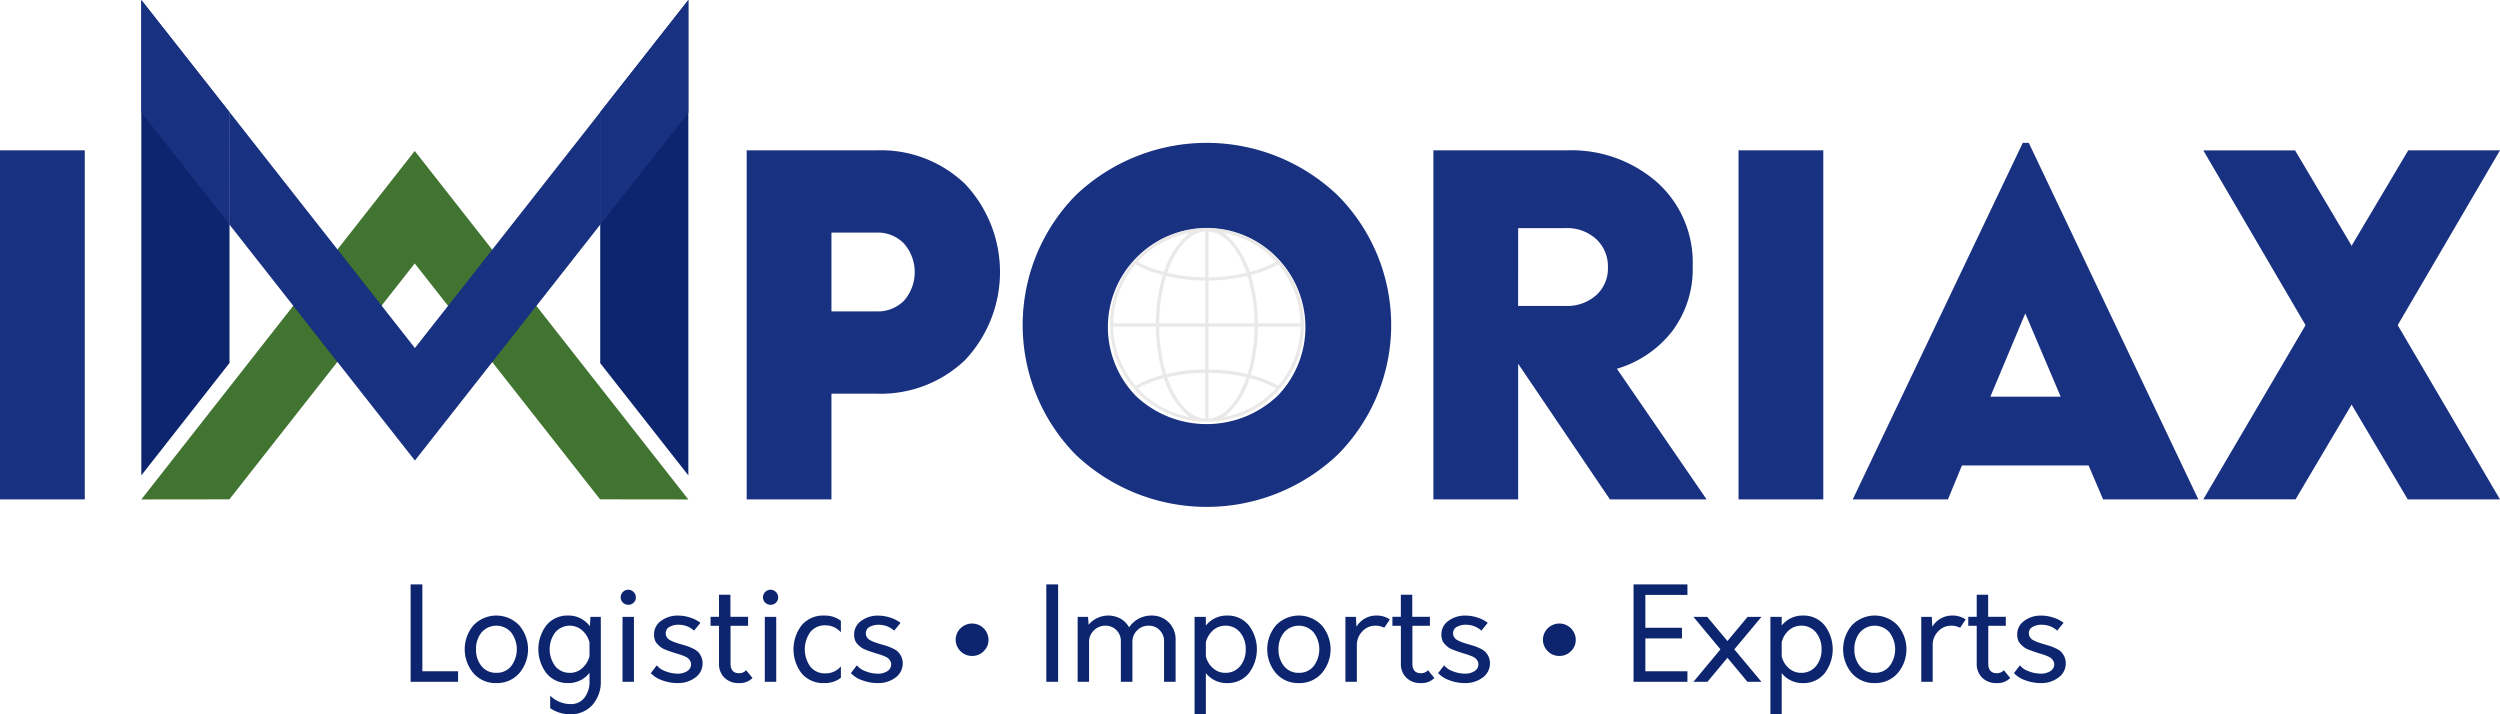 <svg xmlns="http://www.w3.org/2000/svg" width="250" height="71.425" viewBox="0 0 250 71.425">
  <g id="Grupo_1246" data-name="Grupo 1246" transform="translate(-125.277 -211.25)">
    <g id="Grupo_1241" data-name="Grupo 1241" transform="translate(125.277 211.25)">
      <g id="Grupo_1229" data-name="Grupo 1229" transform="translate(14.131)">
        <g id="Grupo_1222" data-name="Grupo 1222">
          <path id="Trazado_4363" data-name="Trazado 4363" d="M165.673,247.546V222.467l-8.821-11.217v47.539Z" transform="translate(-156.852 -211.25)" fill="#0c256e"/>
        </g>
        <g id="Grupo_1223" data-name="Grupo 1223" transform="translate(0 15.096)">
          <path id="Trazado_4364" data-name="Trazado 4364" d="M211.554,279.828l-27.359-34.848-27.343,34.848,8.809-.011,18.534-23.589,18.534,23.589Z" transform="translate(-156.852 -244.979)" fill="#427431"/>
        </g>
        <g id="Grupo_1224" data-name="Grupo 1224">
          <path id="Trazado_4365" data-name="Trazado 4365" d="M165.674,233.715l-8.821-11.228V211.25l8.821,11.217Z" transform="translate(-156.852 -211.25)" fill="#193181"/>
        </g>
        <g id="Grupo_1225" data-name="Grupo 1225" transform="translate(15.203 24.954)">
          <path id="Trazado_4366" data-name="Trazado 4366" d="M199.643,272.62l-4.419,5.624-4.4-5.624,4.411-5.614Z" transform="translate(-190.822 -267.006)" fill="#1a5526"/>
        </g>
        <g id="Grupo_1226" data-name="Grupo 1226" transform="translate(8.821 11.217)">
          <path id="Trazado_4367" data-name="Trazado 4367" d="M176.562,247.562,195.1,271.151l18.534-23.589V236.314L195.1,259.9l-18.534-23.59Z" transform="translate(-176.562 -236.314)" fill="#193181"/>
        </g>
        <g id="Grupo_1227" data-name="Grupo 1227" transform="translate(45.889)">
          <path id="Trazado_4368" data-name="Trazado 4368" d="M268.2,258.789V211.25l-8.813,11.217v25.1Z" transform="translate(-259.385 -211.25)" fill="#0c256e"/>
        </g>
        <g id="Grupo_1228" data-name="Grupo 1228" transform="translate(45.889)">
          <path id="Trazado_4369" data-name="Trazado 4369" d="M268.2,222.531l-8.813,11.184V222.467L268.2,211.25Z" transform="translate(-259.385 -211.25)" fill="#193181"/>
        </g>
      </g>
      <g id="Grupo_1231" data-name="Grupo 1231" transform="translate(0 15.033)">
        <g id="Grupo_1230" data-name="Grupo 1230">
          <path id="Trazado_4370" data-name="Trazado 4370" d="M125.277,279.746V244.839h8.477v34.907Z" transform="translate(-125.277 -244.839)" fill="#193181"/>
        </g>
      </g>
      <g id="Grupo_1237" data-name="Grupo 1237" transform="translate(74.668 14.285)">
        <g id="Grupo_1232" data-name="Grupo 1232" transform="translate(0 0.748)">
          <path id="Trazado_4371" data-name="Trazado 4371" d="M292.114,279.746V244.839h13.015a12.13,12.13,0,0,1,8.852,3.392,12.842,12.842,0,0,1-.025,17.577,12.2,12.2,0,0,1-8.827,3.366h-4.538v10.572Zm8.477-18.8h4.538a3.683,3.683,0,0,0,2.718-1.072,4.337,4.337,0,0,0,0-5.709,3.641,3.641,0,0,0-2.718-1.1h-4.538Z" transform="translate(-292.114 -244.839)" fill="#193181"/>
        </g>
        <g id="Grupo_1233" data-name="Grupo 1233" transform="translate(27.6)">
          <path id="Trazado_4372" data-name="Trazado 4372" d="M385.324,274.311a19.043,19.043,0,0,1-26.256.025,18.514,18.514,0,0,1,.025-25.931,18.98,18.98,0,0,1,26.205.025,18.393,18.393,0,0,1,.025,25.882ZM365.1,268.476a10.305,10.305,0,0,0,14.187-.026,9.876,9.876,0,1,0-14.187.026Z" transform="translate(-353.783 -243.168)" fill="#193181"/>
        </g>
        <g id="Grupo_1234" data-name="Grupo 1234" transform="translate(68.666 0.748)">
          <path id="Trazado_4373" data-name="Trazado 4373" d="M472.87,279.746H463.2l-9.176-13.564v13.564h-8.477V244.839h13.365a13,13,0,0,1,9,3.191,10.766,10.766,0,0,1,3.565,8.428,10.3,10.3,0,0,1-2.044,6.458,10.864,10.864,0,0,1-5.535,3.765ZM454.019,260.4h4.738a4.364,4.364,0,0,0,3.067-1.072A3.581,3.581,0,0,0,463,256.558a3.717,3.717,0,0,0-1.172-2.842,4.307,4.307,0,0,0-3.067-1.1h-4.738Z" transform="translate(-445.542 -244.839)" fill="#193181"/>
        </g>
        <g id="Grupo_1235" data-name="Grupo 1235" transform="translate(99.185 0.748)">
          <path id="Trazado_4374" data-name="Trazado 4374" d="M513.733,279.746V244.839h8.477v34.907Z" transform="translate(-513.733 -244.839)" fill="#193181"/>
        </g>
        <g id="Grupo_1236" data-name="Grupo 1236" transform="translate(110.605)">
          <path id="Trazado_4375" data-name="Trazado 4375" d="M539.249,278.823l17.005-35.655h.6l16.955,35.655h-9.525l-1.446-3.391H550.17l-1.4,3.391Zm13.764-10.273h7.031l-3.54-8.328Z" transform="translate(-539.249 -243.168)" fill="#193181"/>
        </g>
      </g>
      <g id="Grupo_1240" data-name="Grupo 1240" transform="translate(220.329 15.033)">
        <g id="Grupo_1238" data-name="Grupo 1238">
          <path id="Trazado_4376" data-name="Trazado 4376" d="M636.828,261.993l10.422,17.753h-9.225l-5.785-9.774-4.538-7.829-10.123-17.3h9.176l5.535,9.326Z" transform="translate(-617.579 -244.839)" fill="#193181"/>
        </g>
        <g id="Grupo_1239" data-name="Grupo 1239">
          <path id="Trazado_4377" data-name="Trazado 4377" d="M632.539,254.165l5.535-9.326h9.176l-10.124,17.3-4.538,7.829-5.785,9.774h-9.225L628,261.993Z" transform="translate(-617.579 -244.839)" fill="#193181"/>
        </g>
      </g>
    </g>
    <g id="Grupo_1242" data-name="Grupo 1242" transform="translate(166.338 269.69)">
      <path id="Trazado_4378" data-name="Trazado 4378" d="M217.024,351.568v-9.739H218.2v8.687h3.571v1.052Z" transform="translate(-217.024 -341.829)" fill="#0c256e"/>
      <path id="Trazado_4379" data-name="Trazado 4379" d="M232.289,355.544A2.941,2.941,0,0,1,230,354.57a3.718,3.718,0,0,1,0-4.811,3.166,3.166,0,0,1,4.563.007,3.686,3.686,0,0,1,0,4.8A2.947,2.947,0,0,1,232.289,355.544Zm0-1.026a1.826,1.826,0,0,0,1.48-.675,2.8,2.8,0,0,0-.007-3.363,1.961,1.961,0,0,0-2.961,0,2.583,2.583,0,0,0-.552,1.688,2.554,2.554,0,0,0,.552,1.681A1.829,1.829,0,0,0,232.289,354.518Z" transform="translate(-223.707 -345.676)" fill="#0c256e"/>
      <path id="Trazado_4380" data-name="Trazado 4380" d="M250.775,348.922h1.039v6.414a3.448,3.448,0,0,1-.837,2.389,2.843,2.843,0,0,1-2.227.935,3.436,3.436,0,0,1-2-.61V356.8a2.909,2.909,0,0,0,2.078.844,1.648,1.648,0,0,0,1.344-.63,2.582,2.582,0,0,0,.512-1.681v-.818a2.619,2.619,0,0,1-2.129,1.026,2.7,2.7,0,0,1-2.168-.968,3.962,3.962,0,0,1,0-4.823,2.7,2.7,0,0,1,2.168-.961,2.635,2.635,0,0,1,2.168,1.078Zm-2.039,5.6a1.8,1.8,0,0,0,1.214-.468,2.339,2.339,0,0,0,.733-1.195V351.48a2.345,2.345,0,0,0-.733-1.208,1.9,1.9,0,0,0-2.7.208,2.838,2.838,0,0,0,0,3.363A1.82,1.82,0,0,0,248.737,354.518Z" transform="translate(-232.794 -345.676)" fill="#0c256e"/>
      <path id="Trazado_4381" data-name="Trazado 4381" d="M265.261,344.312a.734.734,0,0,1-.532.214.76.76,0,0,1-.539-.214.7.7,0,0,1-.227-.526.734.734,0,0,1,.227-.546.75.75,0,0,1,.539-.22.722.722,0,0,1,.525.227.736.736,0,0,1,.227.539A.706.706,0,0,1,265.261,344.312Zm-1.116,7.914v-6.492h1.143v6.492Z" transform="translate(-242.955 -342.487)" fill="#0c256e"/>
      <path id="Trazado_4382" data-name="Trazado 4382" d="M273.354,355.544a4.333,4.333,0,0,1-1.546-.286,2.672,2.672,0,0,1-1.116-.714l.6-.779a1.786,1.786,0,0,0,.824.578,3.3,3.3,0,0,0,1.175.253,1.732,1.732,0,0,0,1.02-.234.8.8,0,0,0,.409-.7.647.647,0,0,0-.1-.35,1.181,1.181,0,0,0-.208-.253,1.435,1.435,0,0,0-.377-.208q-.267-.111-.409-.156c-.1-.03-.26-.08-.493-.149l-.507-.169q-.156-.052-.468-.175a1.881,1.881,0,0,1-.467-.247,3.494,3.494,0,0,1-.337-.311,1.1,1.1,0,0,1-.26-.428,1.7,1.7,0,0,1-.078-.526,1.633,1.633,0,0,1,.708-1.37,2.744,2.744,0,0,1,1.682-.526,3.938,3.938,0,0,1,1.227.2,3.2,3.2,0,0,1,1.019.526l-.636.779a2.26,2.26,0,0,0-1.415-.584,1.842,1.842,0,0,0-.981.181.7.7,0,0,0-.435.649.783.783,0,0,0,.11.416.877.877,0,0,0,.363.312,3.72,3.72,0,0,0,.455.2q.2.071.591.188.414.118.629.188a5.27,5.27,0,0,1,.559.234,1.869,1.869,0,0,1,.52.338,1.7,1.7,0,0,1,.317.473,1.546,1.546,0,0,1,.143.675,1.721,1.721,0,0,1-.721,1.416A2.849,2.849,0,0,1,273.354,355.544Z" transform="translate(-246.673 -345.676)" fill="#0c256e"/>
      <path id="Trazado_4383" data-name="Trazado 4383" d="M287.6,351.695l.636.779a1.791,1.791,0,0,1-1.363.506,1.959,1.959,0,0,1-1.442-.539,1.889,1.889,0,0,1-.545-1.408v-3.778h-.844v-.9h.844v-2.207h1.143v2.207h1.765v.9h-1.753v3.778q0,.961.857.96A.935.935,0,0,0,287.6,351.695Z" transform="translate(-254.047 -343.112)" fill="#0c256e"/>
      <path id="Trazado_4384" data-name="Trazado 4384" d="M297.057,344.312a.735.735,0,0,1-.533.214.758.758,0,0,1-.539-.214.7.7,0,0,1-.227-.526.734.734,0,0,1,.227-.546.749.749,0,0,1,.539-.22.72.72,0,0,1,.525.227.734.734,0,0,1,.227.539A.705.705,0,0,1,297.057,344.312Zm-1.117,7.914v-6.492h1.143v6.492Z" transform="translate(-260.521 -342.487)" fill="#0c256e"/>
      <path id="Trazado_4385" data-name="Trazado 4385" d="M305.641,355.544a2.822,2.822,0,0,1-2.233-.948,3.962,3.962,0,0,1,0-4.856,2.821,2.821,0,0,1,2.233-.948,2.669,2.669,0,0,1,1.675.52v1.156a2.022,2.022,0,0,0-1.557-.7,1.837,1.837,0,0,0-1.5.675,2.978,2.978,0,0,0,0,3.454,1.836,1.836,0,0,0,1.5.675,1.973,1.973,0,0,0,1.557-.7v1.143A2.625,2.625,0,0,1,305.641,355.544Z" transform="translate(-264.288 -345.676)" fill="#0c256e"/>
      <path id="Trazado_4386" data-name="Trazado 4386" d="M318.061,355.544a4.33,4.33,0,0,1-1.545-.286,2.671,2.671,0,0,1-1.117-.714l.6-.779a1.788,1.788,0,0,0,.824.578A3.3,3.3,0,0,0,318,354.6a1.731,1.731,0,0,0,1.019-.234.8.8,0,0,0,.409-.7.651.651,0,0,0-.1-.35,1.186,1.186,0,0,0-.208-.253,1.428,1.428,0,0,0-.377-.208q-.266-.111-.409-.156c-.095-.03-.26-.08-.493-.149l-.507-.169q-.156-.052-.467-.175a1.878,1.878,0,0,1-.468-.247,3.437,3.437,0,0,1-.337-.311,1.093,1.093,0,0,1-.26-.428,1.7,1.7,0,0,1-.078-.526,1.633,1.633,0,0,1,.708-1.37,2.745,2.745,0,0,1,1.682-.526,3.938,3.938,0,0,1,1.227.2,3.2,3.2,0,0,1,1.02.526l-.636.779a2.259,2.259,0,0,0-1.415-.584,1.843,1.843,0,0,0-.981.181.7.7,0,0,0-.434.649.787.787,0,0,0,.11.416.877.877,0,0,0,.363.312,3.724,3.724,0,0,0,.455.2q.2.071.591.188.415.118.629.188a5.228,5.228,0,0,1,.559.234,1.861,1.861,0,0,1,.52.338,1.7,1.7,0,0,1,.318.473,1.553,1.553,0,0,1,.143.675,1.72,1.72,0,0,1-.72,1.416A2.851,2.851,0,0,1,318.061,355.544Z" transform="translate(-271.371 -345.676)" fill="#0c256e"/>
      <path id="Trazado_4387" data-name="Trazado 4387" d="M340.459,353.777a1.607,1.607,0,0,1-1.162-.474,1.6,1.6,0,0,1,.007-2.3,1.643,1.643,0,0,1,2.791,1.143,1.558,1.558,0,0,1-.487,1.162A1.592,1.592,0,0,1,340.459,353.777Z" transform="translate(-284.305 -346.622)" fill="#0c256e"/>
      <path id="Trazado_4388" data-name="Trazado 4388" d="M359.062,351.568v-9.739h1.181v9.739Z" transform="translate(-295.493 -341.829)" fill="#0c256e"/>
      <path id="Trazado_4389" data-name="Trazado 4389" d="M373.44,348.792a2.337,2.337,0,0,1,1.733.689,2.385,2.385,0,0,1,.682,1.752v4.181H374.7v-4.051a1.521,1.521,0,0,0-.442-1.11,1.488,1.488,0,0,0-1.1-.448,1.56,1.56,0,0,0-1.155.474,1.577,1.577,0,0,0-.468,1.149v3.986h-1.156v-4.051a1.52,1.52,0,0,0-.441-1.11,1.491,1.491,0,0,0-1.1-.448,1.585,1.585,0,0,0-1.156.474,1.556,1.556,0,0,0-.481,1.149v3.986h-1.142v-6.492H367.1l.052.792a2.57,2.57,0,0,1,3.2-.61,2.247,2.247,0,0,1,.851.87,2.657,2.657,0,0,1,2.234-1.182Z" transform="translate(-299.355 -345.676)" fill="#0c256e"/>
      <path id="Trazado_4390" data-name="Trazado 4390" d="M395.436,348.792a2.7,2.7,0,0,1,2.169.968,3.956,3.956,0,0,1,0,4.817,2.7,2.7,0,0,1-2.169.968,2.631,2.631,0,0,1-2.116-1v4.116h-1.129v-9.738h1.129v.87A2.632,2.632,0,0,1,395.436,348.792Zm-.181,5.726a1.846,1.846,0,0,0,1.493-.669,2.536,2.536,0,0,0,.558-1.681,2.564,2.564,0,0,0-.558-1.688,1.84,1.84,0,0,0-1.493-.675,1.8,1.8,0,0,0-1.22.467,2.293,2.293,0,0,0-.714,1.195v1.4a2.257,2.257,0,0,0,.714,1.188A1.812,1.812,0,0,0,395.255,354.518Z" transform="translate(-313.795 -345.676)" fill="#0c256e"/>
      <path id="Trazado_4391" data-name="Trazado 4391" d="M411.6,355.544a2.941,2.941,0,0,1-2.285-.974,3.718,3.718,0,0,1,0-4.811,3.166,3.166,0,0,1,4.563.007,3.686,3.686,0,0,1,0,4.8A2.946,2.946,0,0,1,411.6,355.544Zm0-1.026a1.827,1.827,0,0,0,1.481-.675,2.8,2.8,0,0,0-.007-3.363,1.961,1.961,0,0,0-2.961,0,2.583,2.583,0,0,0-.552,1.688,2.555,2.555,0,0,0,.552,1.681A1.827,1.827,0,0,0,411.6,354.518Z" transform="translate(-322.77 -345.676)" fill="#0c256e"/>
      <path id="Trazado_4392" data-name="Trazado 4392" d="M428.928,348.792a2.307,2.307,0,0,1,1.415.39l-.558.831a1.863,1.863,0,0,0-.909-.208,1.737,1.737,0,0,0-1.279.565,1.936,1.936,0,0,0-.552,1.408v3.636H425.9v-6.492h1.052l.052.987A2.288,2.288,0,0,1,428.928,348.792Z" transform="translate(-332.42 -345.676)" fill="#0c256e"/>
      <path id="Trazado_4393" data-name="Trazado 4393" d="M439.962,351.695l.636.779a1.791,1.791,0,0,1-1.363.506,1.959,1.959,0,0,1-1.442-.539,1.889,1.889,0,0,1-.545-1.408v-3.778H436.4v-.9h.844v-2.207h1.143v2.207h1.765v.9H438.4v3.778q0,.961.857.96A.935.935,0,0,0,439.962,351.695Z" transform="translate(-338.221 -343.112)" fill="#0c256e"/>
      <path id="Trazado_4394" data-name="Trazado 4394" d="M449.277,355.544a4.335,4.335,0,0,1-1.546-.286,2.672,2.672,0,0,1-1.116-.714l.6-.779a1.787,1.787,0,0,0,.824.578,3.3,3.3,0,0,0,1.175.253,1.732,1.732,0,0,0,1.02-.234.8.8,0,0,0,.409-.7.648.648,0,0,0-.1-.35,1.17,1.17,0,0,0-.208-.253,1.435,1.435,0,0,0-.377-.208c-.177-.074-.314-.126-.409-.156s-.26-.08-.493-.149l-.507-.169q-.156-.052-.468-.175a1.881,1.881,0,0,1-.467-.247,3.437,3.437,0,0,1-.337-.311,1.093,1.093,0,0,1-.26-.428,1.7,1.7,0,0,1-.078-.526,1.633,1.633,0,0,1,.708-1.37,2.745,2.745,0,0,1,1.682-.526,3.938,3.938,0,0,1,1.227.2,3.2,3.2,0,0,1,1.019.526l-.636.779a2.259,2.259,0,0,0-1.415-.584,1.842,1.842,0,0,0-.981.181.7.7,0,0,0-.434.649.787.787,0,0,0,.11.416.877.877,0,0,0,.363.312,3.72,3.72,0,0,0,.455.2q.2.071.591.188.415.118.629.188a5.228,5.228,0,0,1,.559.234,1.86,1.86,0,0,1,.52.338,1.7,1.7,0,0,1,.317.473,1.547,1.547,0,0,1,.143.675,1.72,1.72,0,0,1-.72,1.416A2.852,2.852,0,0,1,449.277,355.544Z" transform="translate(-343.862 -345.676)" fill="#0c256e"/>
      <path id="Trazado_4395" data-name="Trazado 4395" d="M471.677,353.777a1.607,1.607,0,0,1-1.162-.474,1.6,1.6,0,0,1,.007-2.3,1.643,1.643,0,0,1,2.791,1.143,1.558,1.558,0,0,1-.487,1.162A1.593,1.593,0,0,1,471.677,353.777Z" transform="translate(-356.797 -346.622)" fill="#0c256e"/>
      <path id="Trazado_4396" data-name="Trazado 4396" d="M495.666,342.881h-4.207v3.285h3.661v1.065h-3.661v3.285h4.207v1.052h-5.388v-9.739h5.388Z" transform="translate(-367.984 -341.829)" fill="#0c256e"/>
      <path id="Trazado_4397" data-name="Trazado 4397" d="M510.455,349.083l-2.713,3.246,2.713,3.246h-1.4l-2-2.4-2,2.4h-1.4l2.7-3.246-2.7-3.246h1.376l2.025,2.415,2.013-2.415Z" transform="translate(-375.372 -345.836)" fill="#0c256e"/>
      <path id="Trazado_4398" data-name="Trazado 4398" d="M524.1,348.792a2.7,2.7,0,0,1,2.169.968,3.957,3.957,0,0,1,0,4.817,2.7,2.7,0,0,1-2.169.968,2.631,2.631,0,0,1-2.116-1v4.116h-1.129v-9.738h1.129v.87A2.632,2.632,0,0,1,524.1,348.792Zm-.182,5.726a1.847,1.847,0,0,0,1.494-.669,2.536,2.536,0,0,0,.558-1.681,2.564,2.564,0,0,0-.558-1.688,1.841,1.841,0,0,0-1.494-.675,1.8,1.8,0,0,0-1.22.467,2.287,2.287,0,0,0-.714,1.195v1.4a2.252,2.252,0,0,0,.714,1.188A1.812,1.812,0,0,0,523.919,354.518Z" transform="translate(-384.876 -345.676)" fill="#0c256e"/>
      <path id="Trazado_4399" data-name="Trazado 4399" d="M540.268,355.544a2.941,2.941,0,0,1-2.284-.974,3.718,3.718,0,0,1,0-4.811,3.166,3.166,0,0,1,4.563.007,3.687,3.687,0,0,1,0,4.8A2.947,2.947,0,0,1,540.268,355.544Zm0-1.026a1.826,1.826,0,0,0,1.481-.675,2.8,2.8,0,0,0-.007-3.363,1.961,1.961,0,0,0-2.961,0,2.582,2.582,0,0,0-.552,1.688,2.554,2.554,0,0,0,.552,1.681A1.828,1.828,0,0,0,540.268,354.518Z" transform="translate(-393.851 -345.676)" fill="#0c256e"/>
      <path id="Trazado_4400" data-name="Trazado 4400" d="M557.589,348.792a2.308,2.308,0,0,1,1.416.39l-.558.831a1.865,1.865,0,0,0-.91-.208,1.738,1.738,0,0,0-1.279.565,1.936,1.936,0,0,0-.551,1.408v3.636h-1.142v-6.492h1.052l.052.987A2.29,2.29,0,0,1,557.589,348.792Z" transform="translate(-403.499 -345.676)" fill="#0c256e"/>
      <path id="Trazado_4401" data-name="Trazado 4401" d="M568.626,351.695l.636.779a1.791,1.791,0,0,1-1.363.506,1.961,1.961,0,0,1-1.442-.539,1.891,1.891,0,0,1-.545-1.408v-3.778h-.844v-.9h.844v-2.207h1.143v2.207h1.765v.9h-1.752v3.778q0,.961.857.96A.936.936,0,0,0,568.626,351.695Z" transform="translate(-409.301 -343.112)" fill="#0c256e"/>
      <path id="Trazado_4402" data-name="Trazado 4402" d="M577.94,355.544a4.331,4.331,0,0,1-1.545-.286,2.669,2.669,0,0,1-1.116-.714l.6-.779a1.792,1.792,0,0,0,.824.578,3.3,3.3,0,0,0,1.175.253,1.73,1.73,0,0,0,1.019-.234.8.8,0,0,0,.409-.7.652.652,0,0,0-.1-.35,1.184,1.184,0,0,0-.208-.253,1.438,1.438,0,0,0-.378-.208q-.266-.111-.409-.156c-.095-.03-.26-.08-.493-.149l-.507-.169q-.156-.052-.467-.175a1.884,1.884,0,0,1-.468-.247,3.437,3.437,0,0,1-.337-.311,1.092,1.092,0,0,1-.26-.428,1.7,1.7,0,0,1-.079-.526,1.633,1.633,0,0,1,.708-1.37,2.743,2.743,0,0,1,1.681-.526,3.939,3.939,0,0,1,1.227.2,3.2,3.2,0,0,1,1.02.526l-.636.779a2.261,2.261,0,0,0-1.416-.584,1.843,1.843,0,0,0-.981.181.7.7,0,0,0-.434.649.787.787,0,0,0,.11.416.878.878,0,0,0,.364.312,3.686,3.686,0,0,0,.455.2q.2.071.591.188.415.118.629.188a5.268,5.268,0,0,1,.559.234,1.863,1.863,0,0,1,.519.338,1.7,1.7,0,0,1,.318.473,1.554,1.554,0,0,1,.143.675,1.721,1.721,0,0,1-.721,1.416A2.85,2.85,0,0,1,577.94,355.544Z" transform="translate(-414.942 -345.676)" fill="#0c256e"/>
    </g>
    <g id="Grupo_1243" data-name="Grupo 1243" transform="translate(236.276 234.043)">
      <path id="Trazado_4403" data-name="Trazado 4403" d="M383,281.566a9.705,9.705,0,0,1-7.316-16.08c.115-.13.235-.26.355-.384a9.675,9.675,0,0,1,4.782-2.678l.179-.039a9.1,9.1,0,0,1,.937-.15,9.765,9.765,0,0,1,1.041-.056,9.7,9.7,0,0,1,7.3,16.1c-.115.131-.235.26-.356.384a9.682,9.682,0,0,1-6.92,2.9Zm.147-.312.184-.026c1.43-.2,2.722-1.641,3.546-3.943l.061-.172-.178-.04a16.891,16.891,0,0,0-3.45-.406l-.164,0Zm-.5-4.587a16.89,16.89,0,0,0-3.45.406l-.178.04.061.172c.824,2.3,2.117,3.74,3.546,3.943l.184.026v-4.589Zm-4.1.566a11.218,11.218,0,0,0-2.287.88l-.193.1.151.156.013.014.013.015c.04.041.079.079.116.116l.081.08c.05.049.1.1.154.149s.087.079.131.118l.061.055c.056.05.114.1.174.151s.115.094.171.139l0,0c.06.048.132.106.2.16s.123.091.183.134.138.1.212.148c.056.038.116.077.19.124s.152.1.218.136.126.076.2.115.15.084.224.124.136.071.2.1l.234.113.2.093.226.095.012,0c.067.027.137.056.209.083.089.034.178.065.246.089s.138.048.209.071.166.051.246.075l.06.018c.051.015.1.031.156.044l.047.012.032.008.591.154-.438-.425a8.03,8.03,0,0,1-2.061-3.346l-.046-.147Zm8.674.106a8.025,8.025,0,0,1-2.06,3.346l-.438.425.59-.153.036-.009.044-.01c.071-.019.138-.039.213-.061.1-.029.179-.052.252-.076s.142-.048.21-.072c.1-.033.175-.061.246-.089s.131-.051.194-.077l.017-.007.233-.1c.07-.03.139-.062.208-.095.085-.04.161-.077.23-.112l.2-.1c.074-.04.15-.081.223-.124l.13-.076.065-.038c.073-.043.146-.088.219-.135s.134-.086.191-.125.118-.081.175-.122l.034-.024c.067-.047.128-.091.185-.134s.137-.107.2-.159l.019-.015c.052-.042.105-.084.158-.128s.124-.107.182-.159l.014-.012.072-.064c.033-.029.066-.058.1-.088.056-.051.11-.105.163-.157l.068-.067c.04-.039.08-.078.119-.118l.022-.025.01-.012.142-.155-.187-.1a11.217,11.217,0,0,0-2.287-.88l-.149-.039Zm.858-5.126a16.917,16.917,0,0,1-.658,4.507l-.046.158.159.042a11.254,11.254,0,0,1,2.461.979l.116.063.085-.1a9.4,9.4,0,0,0,2.149-5.641l.006-.167h-4.27Zm-14.459.007a9.4,9.4,0,0,0,2.149,5.641l.085.1.116-.063a11.275,11.275,0,0,1,2.461-.979l.159-.042-.046-.158a16.915,16.915,0,0,1-.657-4.507l0-.16h-4.27Zm4.6,0a16.612,16.612,0,0,0,.654,4.431l.043.146.148-.034a17.189,17.189,0,0,1,3.59-.428l.159,0v-4.277h-4.6Zm4.929,4.113.159,0a17.189,17.189,0,0,1,3.59.428l.149.034.042-.146a16.592,16.592,0,0,0,.654-4.431l0-.163h-4.6Zm6.845-10.458a11.275,11.275,0,0,1-2.461.979l-.159.043.046.158a16.917,16.917,0,0,1,.658,4.507v.159h4.27l-.006-.167a9.4,9.4,0,0,0-2.149-5.64l-.085-.1Zm-3.1,1.139a17.165,17.165,0,0,1-3.59.428l-.159,0v4.276h4.6l0-.163a16.592,16.592,0,0,0-.654-4.431l-.042-.146Zm-8.024.113a16.612,16.612,0,0,0-.654,4.431l0,.163h4.6v-4.276l-.159,0a17.165,17.165,0,0,1-3.59-.428l-.148-.034Zm-3.106-1.213a9.4,9.4,0,0,0-2.149,5.64l-.006.167h4.27l0-.159a16.915,16.915,0,0,1,.657-4.507l.046-.158-.159-.043a11.273,11.273,0,0,1-2.461-.979l-.116-.063Zm7.381,1.2.164,0a16.891,16.891,0,0,0,3.45-.406l.178-.04-.061-.172c-.824-2.3-2.116-3.74-3.546-3.943l-.184-.026Zm-.519-4.563c-1.429.2-2.722,1.64-3.546,3.943l-.061.172.178.04a16.859,16.859,0,0,0,3.45.406l.163,0v-4.589Zm-1.98.272-.036.009-.043.01-.156.044-.056.017c-.08.023-.166.048-.252.076s-.143.048-.211.072-.163.057-.245.088l-.209.083-.235.1q-.1.046-.208.095c-.086.041-.162.077-.23.112s-.134.069-.2.1-.149.081-.223.124-.131.075-.2.115-.158.1-.217.134-.122.078-.192.126-.118.081-.175.122l-.034.025c-.067.047-.128.091-.185.134s-.137.107-.2.159l-.027.021c-.05.039-.1.08-.151.123s-.122.1-.181.157l-.051.046c-.044.038-.089.079-.133.12s-.109.1-.161.156l-.07.069c-.039.038-.079.077-.119.118l-.02.022-.01.012-.147.156.19.1a11.242,11.242,0,0,0,2.287.88l.149.039.046-.147a8.021,8.021,0,0,1,2.06-3.346l.437-.425Zm4.509.27a8.026,8.026,0,0,1,2.063,3.345l.046.147.149-.039a11.2,11.2,0,0,0,2.287-.88l.193-.1-.151-.156-.013-.014-.013-.014c-.039-.041-.078-.079-.117-.116l-.081-.081c-.05-.049-.1-.1-.153-.148l-.131-.118-.063-.056c-.056-.05-.114-.1-.173-.15s-.108-.088-.161-.13l-.015-.012c-.066-.052-.134-.107-.2-.16s-.129-.1-.183-.134-.136-.1-.211-.148l-.19-.124c-.082-.053-.151-.1-.218-.136s-.126-.076-.2-.115-.149-.084-.224-.124-.136-.071-.2-.1-.155-.076-.234-.113-.135-.063-.2-.093l-.238-.1c-.068-.028-.138-.056-.209-.083-.089-.034-.178-.065-.247-.089s-.138-.049-.21-.072-.164-.051-.245-.074l-.058-.017c-.052-.016-.106-.032-.161-.045l-.048-.012-.032-.008-.591-.154Z" transform="translate(-373.293 -262.18)" fill="#eae9e8"/>
    </g>
  </g>
</svg>
